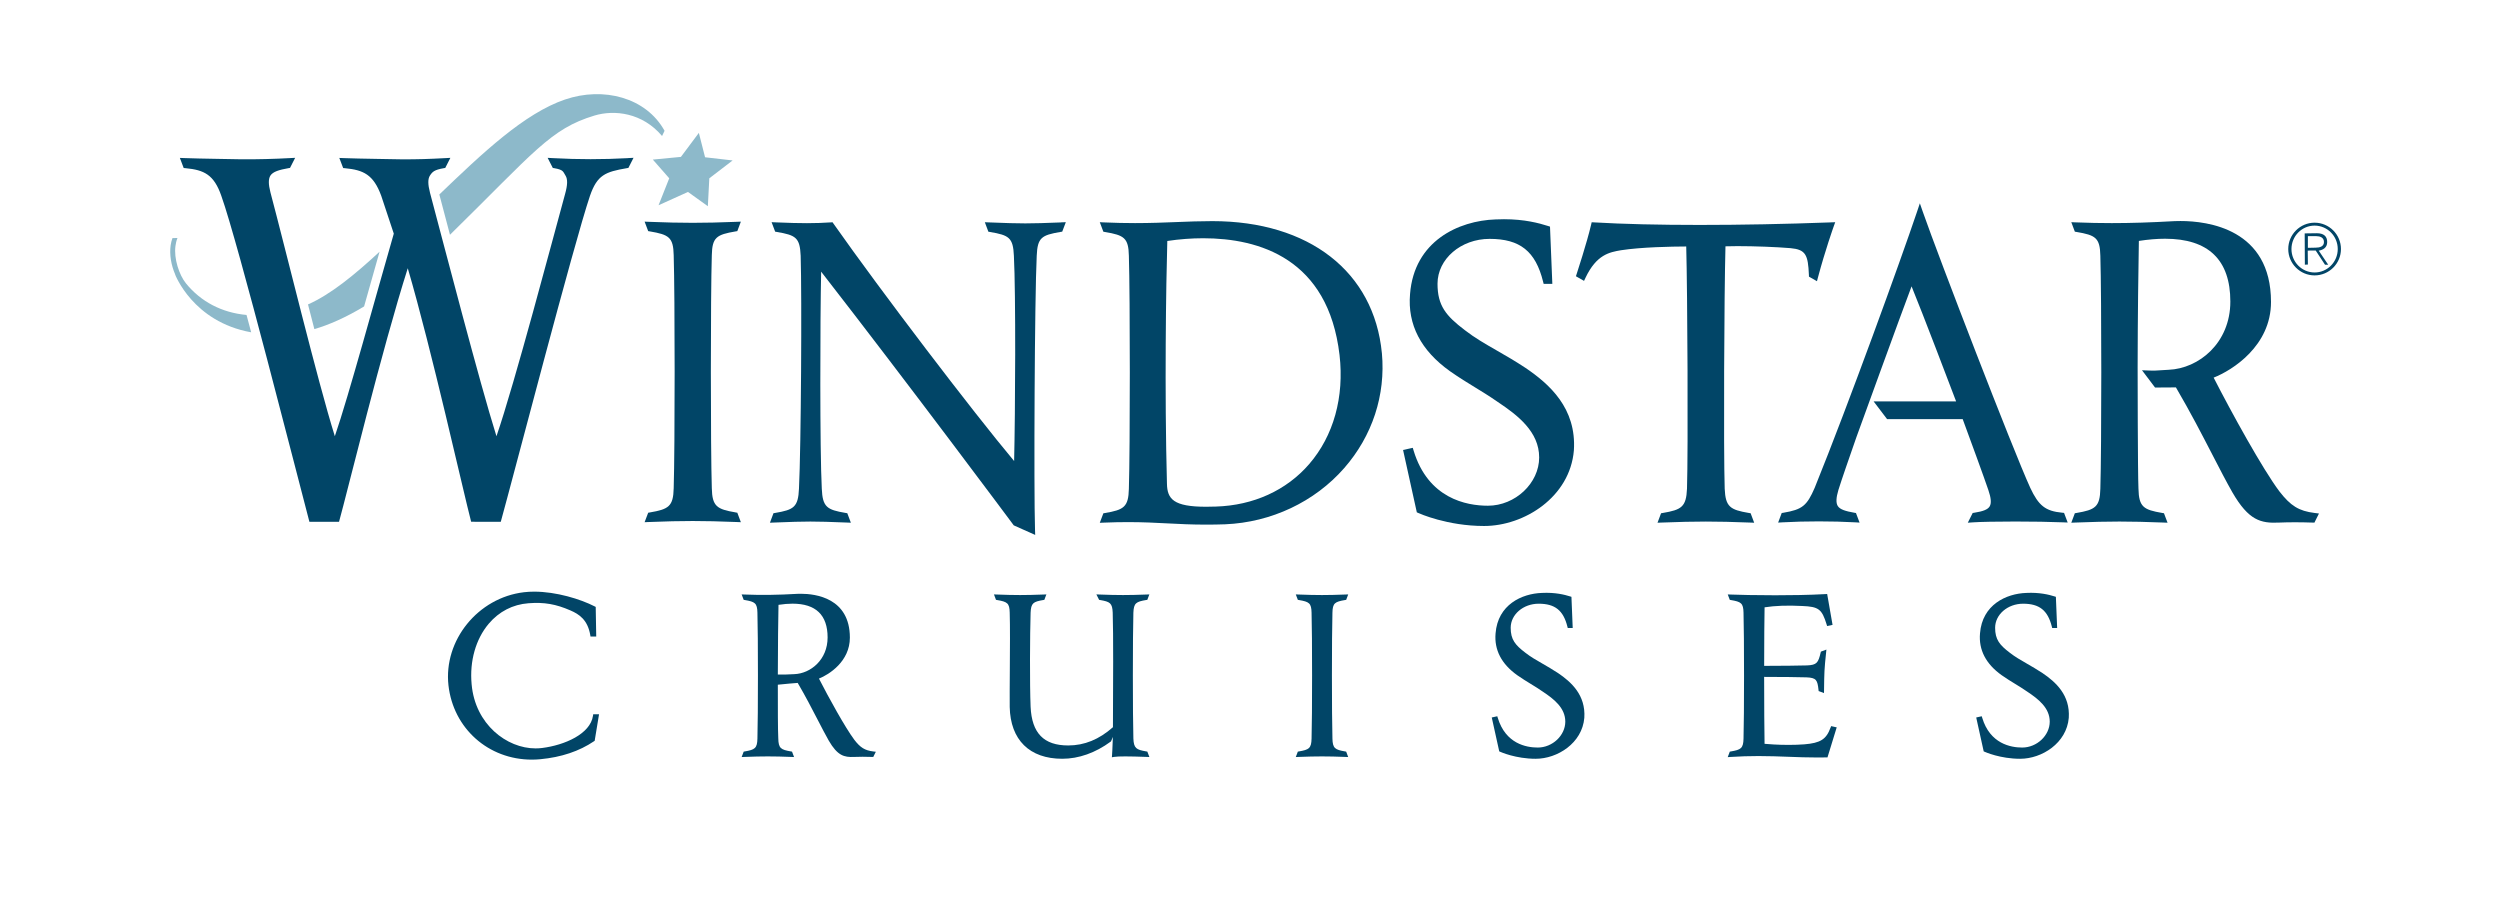 <svg id="Layer_1" xmlns="http://www.w3.org/2000/svg" viewBox="0 0 1200 433.69" width="100%" height="100%" preserveAspectRatio="none"><defs><style> .cls-1 { fill: #8db9ca; } .cls-1, .cls-2 { stroke-width: 0px; } .cls-2 { fill: #014567; } </style></defs><g><path class="cls-2" d="M353.06,245.95c-8.92-1.52-11.21-2.86-11.39-11.62-.61-19.24-.61-92.4,0-111.85.18-8.62,2.32-9.85,11.39-11.4l.85-.14,1.7-4.55-2.26.09c-16.24.63-25.43.63-41.68,0l-2.26-.09,1.72,4.55.85.14c9.07,1.55,11.21,2.78,11.39,11.42.61,19.44.61,92.6,0,111.86-.19,8.74-2.47,10.08-11.39,11.6l-.85.14-1.72,4.55,2.26-.09c16.24-.64,25.43-.64,41.68,0l2.26.09-1.7-4.55-.85-.14Z"/><path class="cls-2" d="M509.32,106.76c-15.92.62-18.42.62-34.34,0l-2.26-.09,1.7,4.55.85.14c9.05,1.54,11.02,2.69,11.4,11.44.95,18.15.67,75.19.11,98.5-20.06-23.96-63.83-81.43-86.68-113.92l-.48-.69-.84.05c-3.79.24-7.02.38-11.43.38-4.01,0-8.68-.12-14.72-.38l-2.27-.1,1.72,4.56.85.14c9.04,1.54,11.02,2.69,11.39,11.41.61,19.3.2,91.64-.81,111.82-.38,8.87-2.5,10.12-11.39,11.63l-.85.14-1.7,4.56,2.25-.09c15.91-.62,18.42-.62,34.34,0l2.26.09-1.72-4.56-.85-.14c-8.89-1.51-11.01-2.76-11.39-11.64-.96-18.29-.81-81.03-.31-104.16,42.19,54.25,91.71,120.76,92.21,121.44l.23.32,10.3,4.6-.08-2.4c-.61-19.31-.18-111.91.82-131.6.37-8.74,2.34-9.89,11.39-11.43l.85-.14,1.73-4.55-2.27.09Z"/><path class="cls-2" d="M663.3,169.48c-3.77-39.07-34.96-63.34-81.41-63.34-5.93,0-11.38.22-17.15.45-6.16.24-12.53.5-19.92.5-4.87,0-9.66-.11-14.65-.33l-2.27-.1,1.72,4.57.85.14c9.07,1.54,11.21,2.78,11.39,11.41.61,19.43.61,92.6,0,111.86-.19,8.75-2.47,10.08-11.39,11.6l-.85.14-1.72,4.56,2.27-.09c3.91-.16,7.59-.24,11.25-.24,7.19,0,13.15.31,18.91.61,5.72.3,11.63.6,18.69.6,2.98,0,5.94-.05,9.06-.16,22.12-.92,42.94-10.76,57.14-26.98,13.52-15.45,19.94-35.05,18.09-55.19ZM628.39,222.78c-10.88,12.59-26.76,19.82-44.72,20.37-1.67.06-3.25.09-4.73.09-15.71,0-18.66-3.72-18.8-11.06-1.2-43.69-.43-96.35.17-116.51,5.8-.87,11.59-1.31,17.21-1.31,26.87,0,60.04,9.73,65.46,56.05,2.32,20.2-2.86,38.8-14.59,52.37Z"/><path class="cls-2" d="M732.15,176.53c-4.96-3.28-9.44-5.85-13.78-8.34-5.69-3.27-10.6-6.09-15.29-9.74-9.04-6.88-13.07-11.73-13.07-22.25,0-11.88,11.21-21.54,25-21.54,14.59,0,22.03,5.93,25.66,20.47l.29,1.14h4.16l-1.12-27.49-1-.32c-4.36-1.39-11.29-3.23-21.09-3.23-1.32,0-2.69.03-4.09.1-17.69.61-39.04,10.36-41,35.83-1.25,14.62,5.2,27.08,19.19,37.04,4.54,3.17,8.27,5.45,11.87,7.65,3.37,2.06,6.85,4.18,10.99,7.05,9.64,6.43,19.93,14.32,19.93,26.68s-11.49,23.17-24.6,23.17c-10.33,0-28.7-3.44-35.67-26.46l-.4-1.33-4.66,1.03,6.6,29.93.69.31c.56.26,13.96,6.25,31.61,6.25,19.25,0,41.2-13.86,43.09-36.27,1.32-20.29-11.75-31.85-23.31-39.68Z"/><path class="cls-2" d="M878.69,106.75c-22,.81-43.14,1.22-62.84,1.22s-36.71-.41-50.58-1.22l-1.26-.07-.29,1.23c-2,8.6-6.85,23.38-6.9,23.53l-.38,1.16,3.9,2.22.69-1.47c5.31-11.2,11.54-12.28,17.02-13.23,9.8-1.52,24.26-1.78,31.34-1.81.61,22.26.95,97.69.37,116.28-.37,8.77-2.68,10.11-11.6,11.63l-.85.14-1.7,4.55,2.26-.09c16.25-.63,25.64-.63,41.88,0l2.26.09-1.7-4.55-.85-.14c-8.92-1.52-11.22-2.86-11.6-11.62-.59-18.51-.25-94.11.37-116.37,1.59-.06,3.56-.09,5.8-.09,8.11,0,18.57.4,25.42.97,7.33.68,8.42,3.2,8.83,12.85l.03.83,3.84,2.19.5-1.88c3.41-12.83,7.47-24.24,7.51-24.35l.75-2.09-2.22.08Z"/><path class="cls-2" d="M1110.99,246.22c-7.54-.94-11.49-3.38-16.93-10.42-8-10.67-22.92-37.73-31.51-54.54,8.99-3.54,27.53-15.21,27.53-36.31,0-35.08-30.37-38.86-43.42-38.86-.97,0-1.9.02-2.82.05-11.44.65-21.03.95-30.19.95-5.62,0-11.24-.11-17.17-.35l-2.26-.09,1.7,4.55.85.14c9.07,1.54,11.21,2.78,11.39,11.41.61,19.44.61,92.6,0,111.86-.19,8.74-2.47,10.08-11.39,11.6l-.85.14-1.7,4.55,2.26-.09c16.24-.63,25.43-.63,41.68,0l2.26.09-1.72-4.55-.85-.14c-8.92-1.52-11.2-2.85-11.39-11.64-.36-7.25-.4-57.89-.4-58.4.03-23.38.36-48.42.59-60.53,4.5-.7,8.73-1.05,12.58-1.05,20.79,0,31.33,10.14,31.33,30.14s-15.22,32.17-29.59,32.76c-6.85.46-6.93.45-9.65.35l-3.16-.12,6.26,8.29h.76c5.05-.06,7.95-.07,9.26-.06,7.01,11.98,12.6,22.82,17.55,32.41,3.54,6.86,6.59,12.78,9.61,18.07,7.76,13.37,13.57,14.83,22.35,14.41,4.83-.2,10.15-.2,16,0l.96.03,2.19-4.39-2.1-.26Z"/><path class="cls-2" d="M990.73,246.18l-.93-.09c-7.97-.76-11.26-3.33-15.29-11.97-8.33-18.24-43.94-110.64-51.54-132.4l-1.44-4.13-1.39,4.15c-7.64,22.69-32.7,91.93-49.09,132.41-3.73,8.64-5.97,10.43-14.98,11.96l-.85.14-1.72,4.59,2.3-.13c10.54-.6,23.94-.6,34.49,0l2.3.13-1.73-4.59-.84-.15c-4.08-.72-6.83-1.51-7.9-3.23-.91-1.48-.81-3.93.31-7.68,1.73-5.5,4.93-14.7,8.64-25.34,0,0,21.57-59.5,26.48-72.4,5.59,13.65,18.15,46.72,21.38,55.22h-39.6l6.47,8.51h36.29c3.66,9.94,10.42,28.39,12.32,34.06,1.31,3.78,1.52,6.34.62,7.83-.88,1.47-3.09,2.38-7.38,3.04l-.77.12-2.34,4.67,2.62-.18c3.31-.23,11.41-.39,20.14-.39s16.46.14,22.92.39l2.26.09-1.74-4.63Z"/><path class="cls-2" d="M301.41,75.91c-12.14.66-23.74.66-35.88,0l-2.66-.14,2.47,4.84.76.13c4.44.78,4.14,1.65,5.36,3.57,1.07,1.68,1,4.47-.22,8.81-5.69,20.71-24.37,91.56-32.94,116.28-8.23-26.25-24.84-90.4-31.93-116.98h.01c-1.02-3.93-1.04-6.53-.03-8.11,1.23-1.91,2.16-2.78,6.6-3.57l.77-.13,2.46-4.84-2.66.14c-7.16.39-13.21.62-21.16.56-1.96-.07-19.87-.28-27.16-.57l-2.33-.09,1.85,4.85.96.09c8.75.84,13.57,3.04,17.3,13.2l6.04,18.2c-8.49,29.34-21.73,78.2-28.3,97.23-8.25-26.3-23.86-90.6-30.93-117.12-.99-3.85-.99-6.41,0-7.97,1.23-1.91,4.22-2.78,8.66-3.57l.76-.13,2.46-4.84-2.66.14c-7.22.4-15.4.63-23.41.56-1.89-.07-19.66-.28-26.95-.57l-2.32-.09,1.84,4.85.96.09c8.77.84,13.56,3.03,17.1,13.27,8,22.23,36.73,135.48,42.28,156.45l14.22.02c4.16-14.94,20.55-82.63,33-121.72,11.49,39.22,26.56,106.92,30.42,121.69l14.22.02c5.79-20.85,35.2-134,42.82-156.48,3.45-9.99,7.36-11.5,17.67-13.26l.77-.13,2.46-4.85-2.66.14Z"/><g><path class="cls-2" d="M284.63,343.6c-1.27,8.67-13.56,14.08-24.45,15.44-1.04.13-2.09.19-3.14.19-13.75,0-28.98-11.51-30.66-30.78-1.03-11.07,1.96-21.66,8.2-29.05,4.95-5.86,11.54-9.27,19.07-9.84,7.59-.58,13.17.4,20.17,3.45,4.2,1.82,8.25,4.51,9.5,11.78l.12.73h2.75l-.25-14.2-.47-.24c-6.86-3.53-18.5-7.09-29.05-7.09-1.71,0-3.37.09-4.93.28-22.05,2.61-38.64,23.08-36.23,44.69,2.31,20.66,19.14,35.66,40.03,35.66,1.35,0,2.73-.07,4.09-.2,10.02-.94,18.68-3.84,25.74-8.62l.32-.21,2.1-12.74h-2.8l-.11.75Z"/><path class="cls-2" d="M410.07,355.09c-4.32-5.76-12.34-20.3-16.97-29.37,4.9-1.95,14.84-8.26,14.84-19.65,0-19.01-16.45-21.06-23.52-21.06-.52,0-1.03,0-1.53.03-9.96.56-17.15.66-25.57.33l-1.33-.05.98,2.6.5.09c4.93.84,5.99,1.46,6.09,6.09.33,10.5.33,50.01,0,60.4-.1,4.7-1.24,5.37-6.09,6.19l-.5.09-.98,2.6,1.33-.05c8.77-.34,13.73-.34,22.5,0l1.33.05-.98-2.6-.5-.09c-4.85-.82-5.99-1.49-6.09-6.22-.22-4.28-.22-14.68-.22-25.81,3.76-.41,8.04-.75,9.54-.86,3.78,6.46,6.89,12.48,9.64,17.8,1.96,3.79,3.65,7.06,5.27,9.91,4.21,7.24,7.37,8.04,12.14,7.82,2.62-.11,5.46-.11,8.63,0l.57.02,1.25-2.5-1.24-.15c-4.05-.51-6.18-1.82-9.09-5.6ZM373.36,323.75c0-13.53.2-27.29.32-33.43,2.41-.37,4.67-.56,6.73-.56,11.18,0,16.84,5.45,16.84,16.21s-8.19,17.3-15.91,17.62c-3.37.23-6.36.25-7.98.17Z"/><path class="cls-2" d="M550.21,288.01l.5-.09.98-2.6-1.33.05c-8.77.34-13.84.34-22.61,0l-1.49-.06,1.31,2.61.44.08c4.84.84,5.9,1.46,6.09,6.1.34,9.91.21,34.81.11,54.96-6.66,5.89-13.69,8.76-21.47,8.76-11.72,0-17.46-5.89-18.05-18.53-.45-10.75-.32-35.04,0-45.18.2-4.66,1.26-5.28,6.09-6.1l.5-.09.98-2.6-1.33.05c-8.77.34-13.73.34-22.5,0l-1.33-.05.97,2.6.5.09c4.93.84,6,1.46,6.09,6.09.2,6.29.12,17.65.05,27.67-.05,6.86-.09,13.34-.05,17.57.32,15.81,9.51,24.87,25.22,24.87,7.9,0,15.93-2.84,23.21-8.21l.21-.16.09-.25c.24-.64.5-1.27.78-1.85-.11,4.54-.39,8.59-.39,8.64l-.08,1.11,1.1-.18c1.89-.32,7.21-.31,15.57.01l1.33.05-.98-2.6-.5-.09c-4.85-.82-6-1.5-6.2-6.2-.33-10.39-.33-49.9,0-60.39.2-4.64,1.27-5.26,6.2-6.1Z"/><path class="cls-2" d="M645.67,288.01l.5-.09.97-2.6-1.33.05c-8.77.34-13.73.34-22.5,0l-1.33-.05.98,2.6.5.09c4.93.84,5.99,1.46,6.09,6.09.33,10.5.33,50.01,0,60.4-.1,4.7-1.24,5.37-6.09,6.19l-.5.09-.98,2.6,1.33-.05c8.77-.34,13.73-.34,22.5,0l1.32.05-.97-2.6-.5-.09c-4.85-.82-5.99-1.49-6.09-6.2-.33-10.39-.33-49.9,0-60.4.1-4.63,1.17-5.24,6.09-6.08Z"/><path class="cls-2" d="M747.85,323.07c-2.68-1.77-5.1-3.16-7.44-4.51-3.07-1.76-5.72-3.28-8.25-5.26-4.86-3.7-7.03-6.31-7.03-11.96,0-6.37,6.02-11.56,13.43-11.56,7.84,0,11.83,3.19,13.79,11l.17.67h2.38l-.61-14.97-.59-.19c-2.68-.85-7.24-2.01-13.62-1.69-9.58.33-21.15,5.62-22.21,19.42-.68,7.92,2.82,14.67,10.39,20.07,2.45,1.71,4.46,2.94,6.41,4.13,1.82,1.11,3.7,2.26,5.94,3.81,5.19,3.46,10.73,7.71,10.73,14.35s-6.17,12.44-13.21,12.44c-5.56,0-15.45-1.85-19.2-14.24l-.24-.78-2.65.59,3.59,16.26.4.18c.3.14,7.55,3.38,17.1,3.38,10.43,0,22.32-7.51,23.34-19.65.72-10.99-6.36-17.26-12.61-21.49Z"/><path class="cls-2" d="M878.65,349.27c-2,5.58-4.82,7.38-12.56,8.01-2.36.18-4.92.27-7.59.27-5.31,0-9.78-.36-11.51-.52-.1-5.69-.2-18.69-.2-32.12,8.83,0,16.53.11,20.33.22,4.7.2,5.26,1.25,5.77,6.04l.06.54,2.57.97.03-1.89c.1-7.82.12-9.45.98-17.57l.15-1.42-2.66.99-.11.46c-1.14,4.88-1.83,5.95-6.54,6.15-3.88.11-11.67.21-20.57.22,0-12.16.11-23.18.2-28.1,4.93-.78,11.03-1.01,18.04-.64,7.92.32,9.46,1.47,11.74,8.85l.24.78,2.61-.57-2.59-14.82-.78.05c-8.04.46-17.58.56-24.18.56-9.28,0-17.35-.19-21.43-.35l-1.33-.05.98,2.6.5.09c4.93.84,5.99,1.46,6.09,6.09.33,10.5.33,50.01,0,60.4-.1,4.7-1.24,5.37-6.09,6.19l-.5.09-.99,2.64,1.37-.09c4.49-.29,8.87-.43,13.4-.43,5.1,0,9.8.18,14.34.35,4.46.17,9.08.34,14,.34,1.34,0,2.72-.01,4.13-.04h.64s4.43-14.42,4.43-14.42l-2.68-.6-.26.73Z"/><path class="cls-2" d="M980.38,323.07c-2.68-1.77-5.1-3.16-7.44-4.51-3.07-1.76-5.72-3.28-8.25-5.26-4.86-3.7-7.03-6.31-7.03-11.96,0-6.37,6.02-11.56,13.43-11.56,7.84,0,11.83,3.19,13.79,11l.17.67h2.38l-.61-14.97-.59-.19c-2.68-.85-7.24-2.01-13.62-1.69-9.58.33-21.15,5.62-22.21,19.42-.68,7.92,2.82,14.67,10.39,20.07,2.45,1.71,4.46,2.94,6.41,4.13,1.82,1.11,3.7,2.26,5.94,3.81,5.19,3.46,10.73,7.71,10.73,14.35s-6.17,12.44-13.21,12.44c-5.56,0-15.45-1.85-19.19-14.24l-.24-.78-2.65.59,3.59,16.26.4.18c.3.14,7.55,3.38,17.1,3.38,10.43,0,22.32-7.51,23.34-19.65.72-10.99-6.36-17.26-12.62-21.49Z"/></g><path class="cls-2" d="M1111.01,132.19c-6.97,0-12.65-5.67-12.65-12.65s5.68-12.65,12.65-12.65,12.65,5.68,12.65,12.65-5.68,12.65-12.65,12.65ZM1111.01,108.29c-6.13,0-11.11,5.05-11.11,11.25s4.98,11.25,11.11,11.25,11.11-5.05,11.11-11.25-4.99-11.25-11.11-11.25ZM1116,127.06l-4.47-6.82-3.82.04.08,6.7-1.46.08-.08-15.03,5.8-.08c3.32,0,5,1.43,5,4.25s-2.21,3.81-4.06,4.11l4.54,6.75h-1.53ZM1107.78,118.96l3.74-.08c1.82,0,3.98-.47,3.98-2.71s-1.98-2.81-3.64-2.81h-4.08v5.6Z"/></g><g><path class="cls-1" d="M271.24,47.75c-19.52,6.65-39.57,25.63-60.36,45.6,1.41,5.29,3.15,11.91,5.11,19.34,40.39-39.59,48.12-50.83,69.33-57.22,9.61-2.9,23.05-1.38,32.47,9.81l1.2-2.49c-8.85-16.05-29.38-21.3-47.76-15.03Z"/><path class="cls-1" d="M174.77,147.08c2.58-9.16,5.11-18.17,7.42-26.26-11.71,10.85-23.4,20.49-34.35,25.3,1.01,3.95,2.03,7.92,3.05,11.85,6.85-1.97,15-5.52,23.89-10.89Z"/><path class="cls-1" d="M118.34,151.18c-11.78-1.08-21.87-6.3-29.07-15.15-3.29-4.04-5.89-12.03-5.05-17.97.17-1.23.44-2.56.97-3.83l-2.41.06c-.38,1.06-.69,2.19-.87,3.43-.63,4.5.23,9.56,2.2,14.07-.03-.03-.06-.08-.08-.1,0,0,8.51,22.81,36.53,27.82-.74-2.8-1.48-5.57-2.22-8.32Z"/><polygon class="cls-1" points="335.45 63.78 338.43 75.49 351.66 77.01 340.47 85.58 339.77 98.98 330.23 92.13 316.1 98.52 321.23 85.58 313.36 76.6 326.84 75.31 335.45 63.78"/></g></svg>